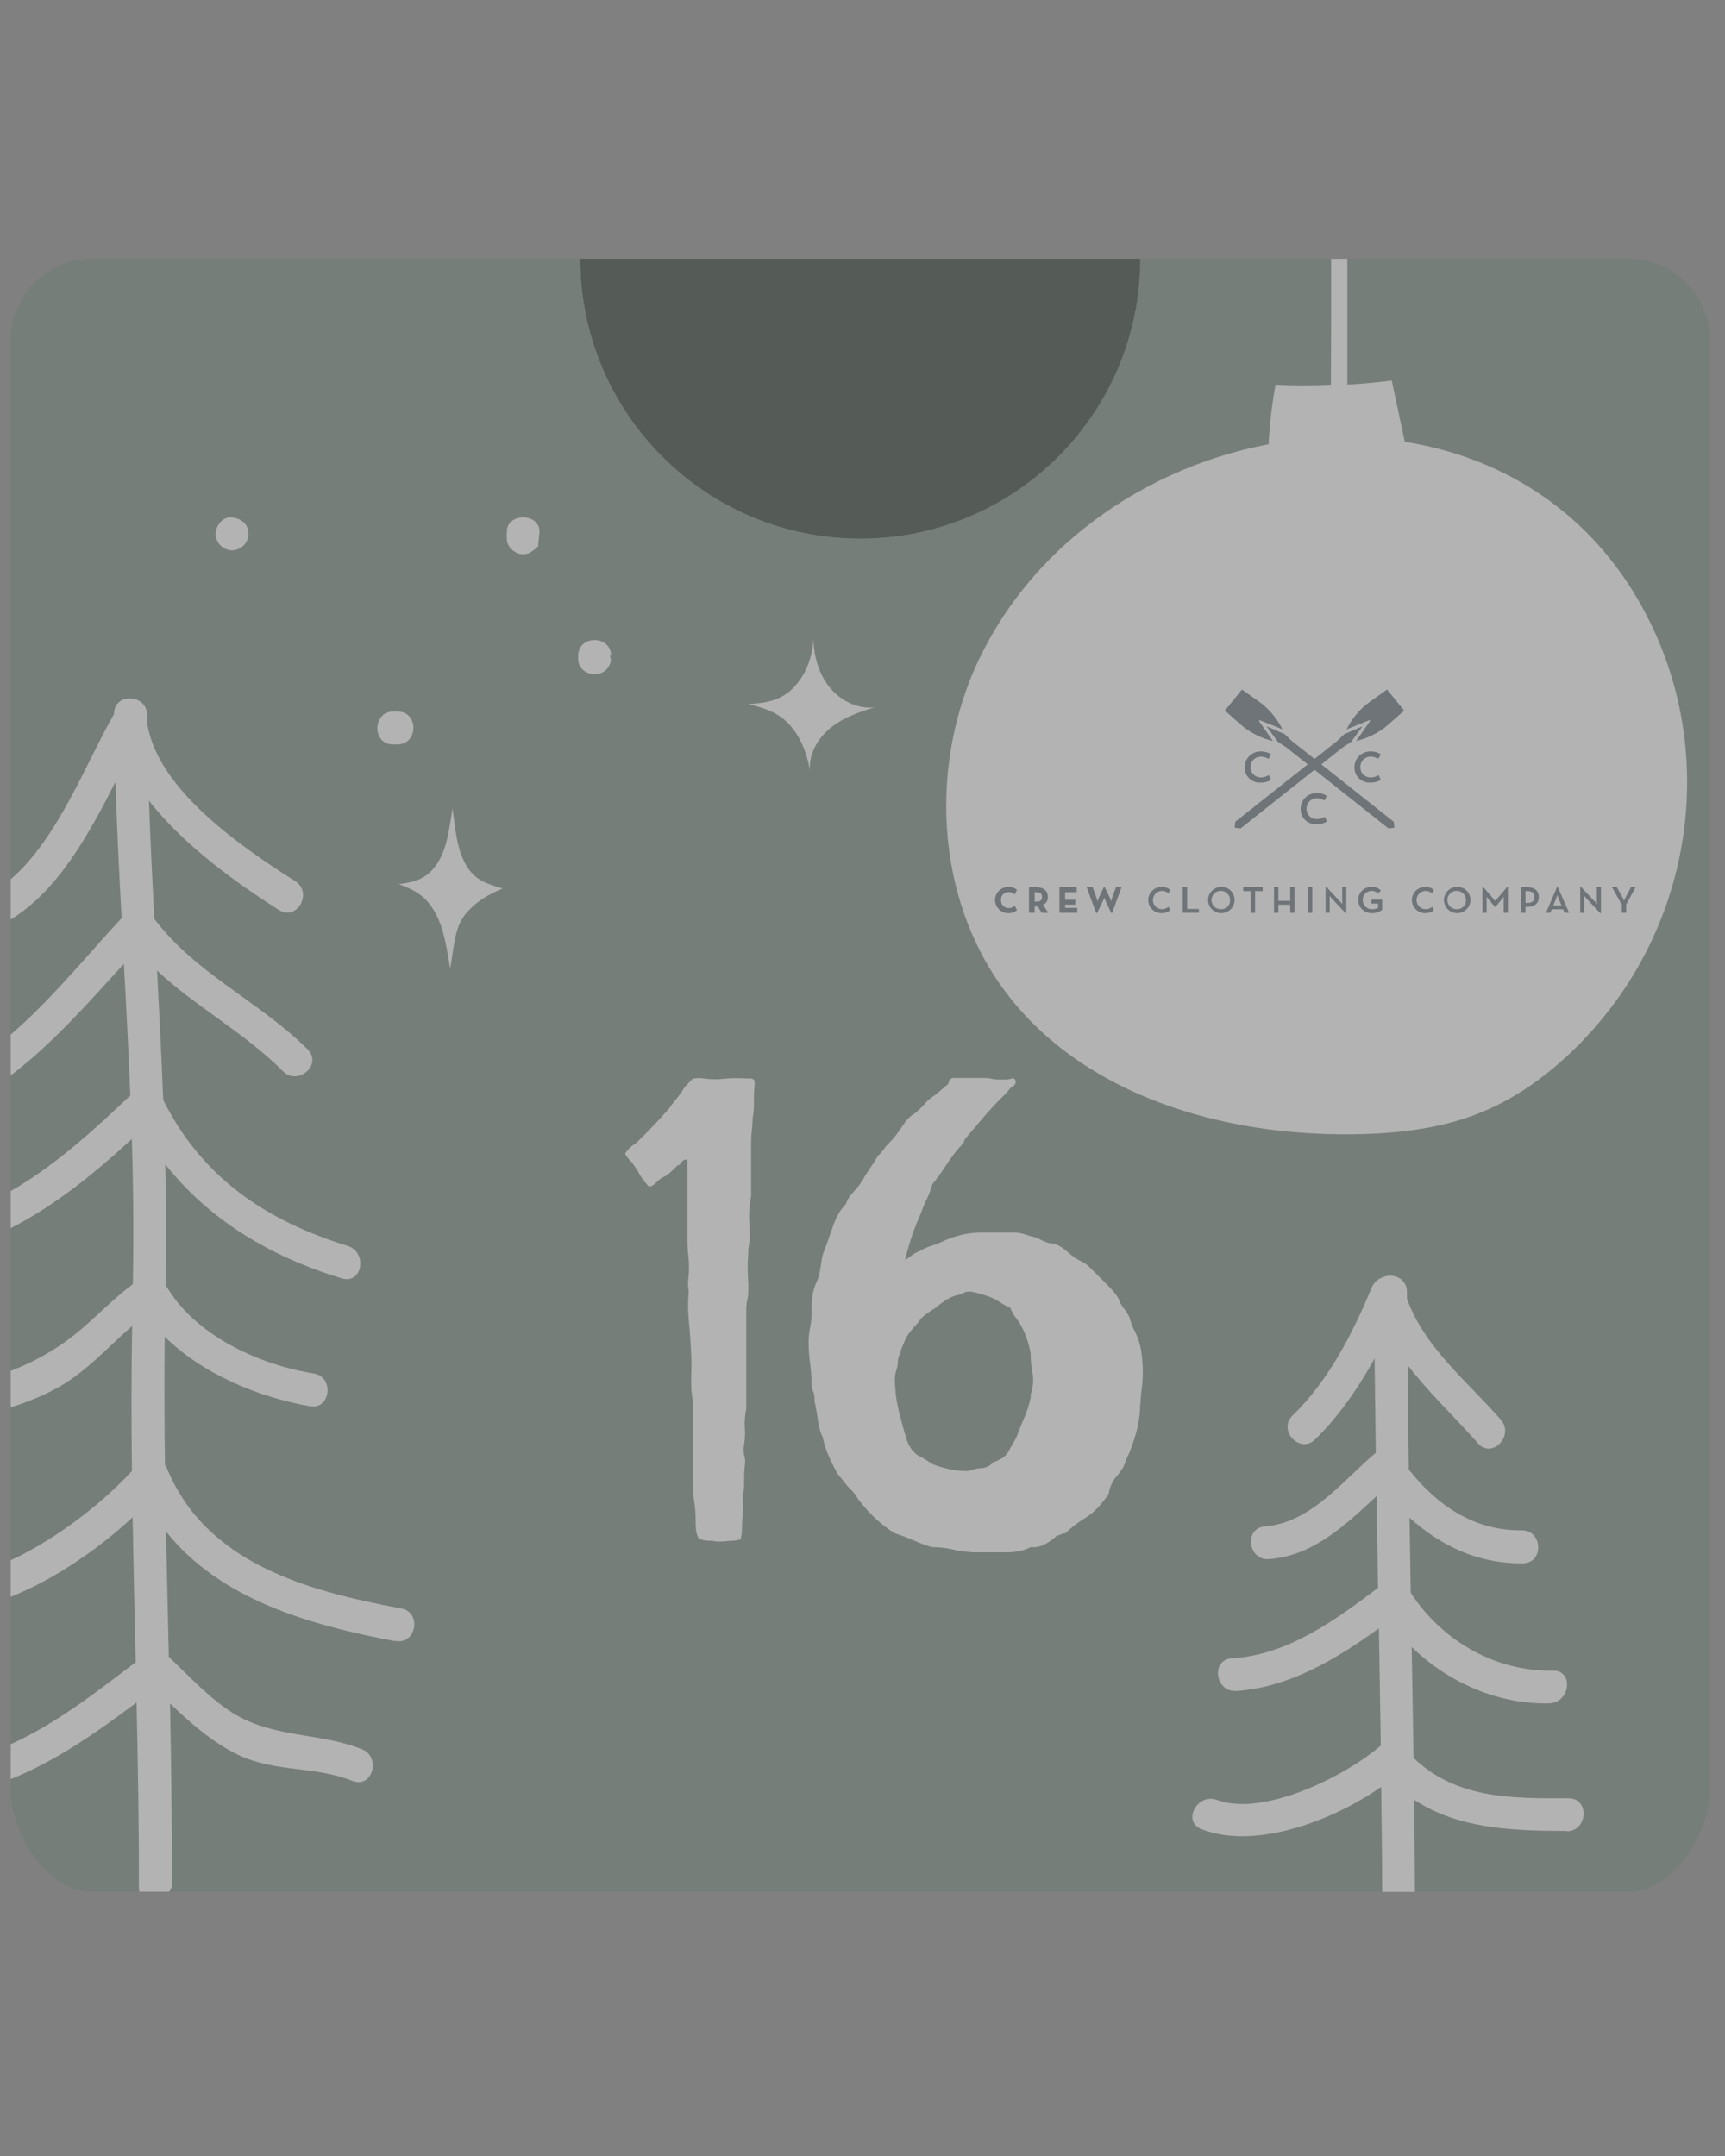 <svg width="160" height="200" viewBox="0 0 160 200" fill="none" xmlns="http://www.w3.org/2000/svg">
<rect x="0" y="0" width="160" height="200" fill="#808080" stroke="none"/>
<g opacity="0.4">
<g clip-path="url(#clip0_12508_6321)">
<path d="M105.77 24C105.77 38.34 94.14 49.97 79.8 49.97C65.46 49.97 53.82 38.34 53.82 24H105.76H105.77Z" fill="#132219"/>
<path d="M151.01 24H105.77C105.77 38.34 94.14 49.97 79.8 49.97C65.46 49.97 53.82 38.34 53.82 24H8.58C4.39 24 1 27.39 1 31.58V165.91C1 170.1 4.39 175.49 8.58 175.49H151.01C155.2 175.49 158.59 170.1 158.59 165.91V31.58C158.59 27.39 155.2 24 151.01 24Z" fill="#274332"/>
<path d="M68.723 142.796C68.379 142.882 68.118 142.929 67.946 142.929C67.774 142.929 67.453 142.953 66.975 143H66.587C66.497 143 66.4 142.992 66.296 142.969C66.191 142.945 66.094 142.937 66.004 142.937C65.877 142.937 65.691 142.922 65.459 142.906C65.22 142.882 64.996 142.804 64.779 142.671C64.652 142.397 64.578 142.138 64.555 141.895C64.533 141.644 64.525 141.385 64.525 141.119C64.525 140.484 64.481 139.888 64.398 139.324C64.309 138.76 64.271 138.235 64.271 137.733V129.95C64.144 129.323 64.092 128.673 64.107 128.022C64.129 127.372 64.137 126.792 64.137 126.298C64.092 124.989 64.017 123.822 63.913 122.779C63.808 121.745 63.793 120.773 63.883 119.871C63.838 119.511 63.816 119.237 63.816 119.056C63.816 118.876 63.838 118.602 63.883 118.241C63.928 117.7 63.913 117.136 63.853 116.548C63.786 115.96 63.756 115.396 63.756 114.855V107.551C63.495 107.551 63.315 107.645 63.211 107.825C63.106 108.005 62.987 108.099 62.852 108.099C62.292 108.687 61.859 109.048 61.56 109.181C61.344 109.275 61.142 109.416 60.948 109.62C60.754 109.824 60.552 109.973 60.335 110.059C60.208 110.059 60.119 110.027 60.074 109.957C60.029 109.886 59.947 109.784 59.813 109.651C59.596 109.377 59.417 109.11 59.267 108.836C59.118 108.562 58.916 108.248 58.655 107.888C58.565 107.802 58.431 107.637 58.237 107.418C58.042 107.19 57.968 107.033 58.013 106.947C58.184 106.72 58.341 106.54 58.498 106.406C58.647 106.273 58.827 106.132 59.043 105.999C60.074 105.004 61.06 103.969 62.008 102.887C62.27 102.527 62.524 102.19 62.785 101.876C63.047 101.563 63.278 101.226 63.495 100.858L64.271 100.042C64.398 100.042 64.54 100.035 64.69 100.011C64.839 99.987 65.026 100.003 65.235 100.042C65.877 100.136 66.527 100.144 67.169 100.074C67.812 100.003 68.499 99.995 69.231 100.042H69.679C69.895 100.089 70 100.223 70 100.45C70 100.677 69.978 100.967 69.933 101.328V102.48C69.933 102.84 69.888 103.271 69.806 103.765C69.806 104.126 69.783 104.486 69.739 104.847C69.694 105.207 69.671 105.521 69.671 105.795V110.937C69.5 111.791 69.447 112.677 69.507 113.578C69.574 114.479 69.537 115.247 69.41 115.874C69.41 116.149 69.395 116.415 69.38 116.689C69.358 116.964 69.35 117.207 69.35 117.434C69.35 117.841 69.365 118.202 69.38 118.515C69.403 118.829 69.41 119.166 69.41 119.527C69.41 119.981 69.38 120.342 69.313 120.608C69.246 120.882 69.216 121.219 69.216 121.627V130.695C69.089 131.33 69.044 131.933 69.089 132.521C69.134 133.109 69.089 133.72 68.962 134.347C68.962 134.622 68.992 134.88 69.059 135.123C69.126 135.374 69.134 135.633 69.089 135.899C69.044 136.307 69.022 136.644 69.022 136.918V137.733C69.022 138.007 68.999 138.219 68.954 138.376C68.91 138.533 68.887 138.744 68.887 139.019C68.932 139.512 68.932 139.99 68.887 140.437C68.842 140.884 68.82 141.362 68.82 141.856C68.82 142.13 68.775 142.444 68.693 142.804L68.723 142.796Z" fill="white"/>
<path d="M105.758 130.217C105.758 131.121 105.629 132.025 105.379 132.929C105.121 133.833 104.815 134.675 104.444 135.445C104.306 135.941 104.024 136.428 103.605 136.908C103.185 137.38 102.927 137.938 102.839 138.567C102.185 139.565 101.484 140.297 100.718 140.776C99.952 141.248 99.314 141.736 98.806 142.239C98.669 142.239 98.524 142.27 98.387 142.341C98.25 142.412 98.129 142.443 98.04 142.443C97.758 142.718 97.427 142.962 97.032 143.19C96.637 143.418 96.25 143.528 95.879 143.528H95.597C94.944 143.843 94.226 144 93.436 144H90.234C89.54 143.953 88.895 143.866 88.323 143.725C87.742 143.591 87.129 143.52 86.476 143.52C85.968 143.387 85.427 143.19 84.871 142.946C84.314 142.695 83.686 142.459 82.992 142.231C82.339 141.822 81.75 141.374 81.218 140.871C80.686 140.375 80.21 139.848 79.79 139.306C79.702 139.219 79.581 139.062 79.444 138.834C79.306 138.606 79.161 138.425 79.024 138.292C78.742 138.016 78.508 137.757 78.331 137.513C78.145 137.269 77.936 137.002 77.702 136.735C77.419 136.239 77.153 135.705 76.903 135.139C76.645 134.573 76.452 133.975 76.314 133.338C76.081 132.843 75.927 132.308 75.863 131.742C75.79 131.176 75.686 130.578 75.548 129.941V129.666C75.548 129.438 75.5 129.234 75.411 129.053C75.323 128.872 75.274 128.644 75.274 128.377C75.274 127.748 75.226 127.095 75.137 126.442C75.048 125.79 75 125.122 75 124.437C75 124.076 75.048 123.659 75.137 123.179C75.234 122.708 75.274 122.259 75.274 121.858C75.274 120.954 75.323 120.294 75.411 119.893C75.508 119.484 75.645 119.099 75.831 118.737C75.968 118.328 76.064 117.935 76.113 117.55C76.161 117.164 76.226 116.771 76.323 116.362C76.605 115.639 76.903 114.806 77.226 113.854C77.548 112.903 77.968 112.179 78.476 111.684C78.564 111.322 78.79 110.961 79.137 110.599C79.484 110.237 79.798 109.828 80.073 109.38C80.21 109.105 80.411 108.791 80.661 108.429C80.919 108.067 81.161 107.682 81.395 107.273C81.629 107.045 81.823 106.825 81.984 106.597C82.145 106.369 82.323 106.164 82.508 105.984C82.879 105.622 83.258 105.134 83.661 104.521C84.056 103.908 84.46 103.491 84.879 103.263C85.25 102.949 85.564 102.642 85.823 102.343C86.073 102.052 86.387 101.793 86.766 101.565L87.879 100.613C87.968 100.527 88.016 100.425 88.016 100.307C88.016 100.189 88.129 100.094 88.363 100H91.355C91.589 100 91.798 100.024 91.984 100.071C92.169 100.118 92.403 100.142 92.677 100.142H93.306C93.492 100.142 93.726 100.094 94 100.008C94.282 100.236 94.282 100.48 94 100.755C93.863 100.802 93.734 100.904 93.613 101.061C93.5 101.219 93.347 101.392 93.161 101.573C92.508 102.209 91.895 102.862 91.314 103.538C90.734 104.214 90.121 104.938 89.468 105.708C89.468 105.889 89.282 106.164 88.911 106.526C88.492 107.021 88.089 107.58 87.694 108.185C87.298 108.798 86.895 109.349 86.476 109.852C86.379 110.261 86.218 110.701 85.992 111.173C85.758 111.645 85.573 112.085 85.436 112.494C85.298 112.808 85.137 113.194 84.952 113.65C84.766 114.106 84.605 114.554 84.468 115.01C84.331 115.466 84.21 115.859 84.121 116.197C84.024 116.535 83.984 116.771 83.984 116.913C84.073 116.818 84.266 116.677 84.54 116.472C84.823 116.268 85.048 116.142 85.234 116.095C85.702 115.82 86.089 115.647 86.419 115.553C86.742 115.466 87.137 115.301 87.605 115.081C88.718 114.585 89.879 114.334 91.089 114.334H94.008C94.379 114.334 94.726 114.389 95.056 114.507C95.379 114.617 95.75 114.719 96.169 114.813C96.403 114.947 96.653 115.073 96.936 115.191C97.218 115.301 97.492 115.364 97.774 115.364C98.145 115.497 98.484 115.694 98.782 115.938C99.081 116.189 99.371 116.425 99.653 116.653C99.887 116.787 100.129 116.929 100.387 117.062C100.645 117.196 100.839 117.337 100.976 117.471C102.04 118.509 102.774 119.248 103.169 119.68C103.565 120.113 103.806 120.506 103.903 120.868C104.04 121.096 104.185 121.3 104.323 121.481C104.46 121.662 104.605 121.89 104.742 122.157C104.831 122.432 104.903 122.645 104.952 122.802C105 122.959 105.089 123.179 105.234 123.447C105.556 124.084 105.766 124.728 105.863 125.381C105.952 126.041 106 126.663 106 127.244C106 127.826 105.968 128.377 105.895 128.872C105.823 129.367 105.79 129.823 105.79 130.232L105.758 130.217ZM86.75 135.917C87.766 136.279 88.742 136.46 89.677 136.46C89.814 136.46 90.016 136.412 90.266 136.326C90.524 136.239 90.79 136.192 91.064 136.192C91.202 136.192 91.379 136.145 91.589 136.059C91.798 135.972 91.968 135.831 92.113 135.65C92.806 135.422 93.274 135.107 93.508 134.698C93.742 134.289 93.992 133.841 94.274 133.338C94.508 132.709 94.75 132.096 95.008 131.506C95.258 130.916 95.46 130.311 95.597 129.674V129.399C95.831 128.628 95.887 127.96 95.774 127.394C95.661 126.828 95.597 126.207 95.597 125.53C95.411 124.532 95.089 123.628 94.621 122.818C94.484 122.59 94.331 122.377 94.169 122.173C94.008 121.969 93.855 121.685 93.718 121.324C93.395 121.19 93.048 120.994 92.677 120.75C92.306 120.506 91.887 120.31 91.427 120.176C91.194 120.089 90.839 119.987 90.347 119.869C89.863 119.759 89.476 119.814 89.202 120.042C88.686 120.137 88.25 120.294 87.879 120.514C87.508 120.742 87.137 121.009 86.766 121.332C86.532 121.465 86.242 121.662 85.895 121.906C85.548 122.157 85.306 122.417 85.161 122.684C84.556 123.321 84.177 123.816 84.008 124.178C83.847 124.54 83.694 124.901 83.556 125.263C83.556 125.397 83.508 125.546 83.419 125.703C83.323 125.861 83.282 126.057 83.282 126.277C83.282 126.553 83.234 126.82 83.145 127.095C83.048 127.37 83.008 127.614 83.008 127.842C83.008 128.888 83.121 129.878 83.355 130.83C83.589 131.781 83.839 132.709 84.121 133.613C84.403 134.384 84.839 134.903 85.444 135.178C85.726 135.312 85.952 135.453 86.137 135.587C86.323 135.721 86.532 135.838 86.766 135.925L86.75 135.917Z" fill="white"/>
<path d="M36.7 152.25C28.66 150.75 20.39 148.35 15.4 142.07C15.48 145.95 15.57 149.82 15.66 153.7C17.56 155.49 19.47 157.61 21.7 158.97C25.49 161.26 29.7 160.71 33.58 162.27C35.38 163 34.54 165.92 32.71 165.21C29.18 163.8 25.54 164.43 22.1 162.79C19.75 161.66 17.7 159.87 15.77 158.02C15.88 163.4 15.95 168.78 15.94 174.18V174.75C15.94 174.75 15.92 174.77 15.92 174.78C15.92 174.9 15.94 175.02 15.92 175.16H15.84C15.81 175.28 15.76 175.39 15.7 175.48H12.93C12.9 175.36 12.88 175.24 12.88 175.08C12.9 169.35 12.79 163.65 12.67 157.93C8.96 160.71 5.13 163.39 0.99 165.04V161.8C5.13 159.95 8.91 156.98 12.59 154.19C12.48 149.71 12.38 145.23 12.3 140.75C9.24 143.59 5.16 146.47 0.99 148.13V144.74C5.47 142.66 9.81 139.14 12.24 136.45C12.18 131.97 12.18 127.49 12.26 123C10.04 124.93 8.09 127.16 5.5 128.64C4.08 129.45 2.56 130.06 0.99 130.55V127.17C3.02 126.39 4.95 125.35 6.77 123.93C8.73 122.39 10.33 120.6 12.32 119.13C12.41 114.62 12.37 110.14 12.23 105.66C8.71 108.89 5.11 111.82 0.99 113.93V110.49C5.04 108.17 8.59 104.94 12.09 101.62C11.92 97.55 11.72 93.47 11.49 89.41C8.13 93.09 4.87 96.81 0.99 99.77V95.98C4.74 92.75 7.92 88.79 11.28 85.17C11.05 80.97 10.85 76.76 10.71 72.54C8.23 77.4 5.42 82.58 0.99 85.3V81.57C5.36 77.82 7.99 70.75 10.58 66.24V66.22C10.56 64.25 13.62 64.34 13.64 66.31C13.66 66.6 13.66 66.91 13.67 67.2C14.68 73.28 22.34 78.54 27.38 81.74C29.05 82.79 27.56 85.47 25.88 84.42C22.2 82.08 17.12 78.52 13.82 74.28C13.94 77.93 14.13 81.57 14.31 85.23C18.15 90.34 24.06 92.89 28.54 97.35C29.93 98.74 27.65 100.77 26.26 99.38C22.65 95.77 18.2 93.43 14.57 90.04C14.78 94.03 14.98 98.04 15.14 102.04C18.73 109.23 24.65 113.23 32.26 115.58C34.11 116.16 33.61 119.17 31.72 118.59C25.13 116.6 19.41 113.19 15.33 108C15.41 111.71 15.44 115.46 15.36 119.19C18 123.84 23.98 126.59 29.1 127.41C31.04 127.73 30.67 130.79 28.75 130.45C24 129.61 18.84 127.5 15.28 124C15.23 127.96 15.25 131.9 15.3 135.86C15.35 135.94 15.41 136.01 15.45 136.12C19.07 145.06 28.55 147.59 37.22 149.21C39.16 149.58 38.61 152.59 36.68 152.22L36.7 152.25Z" fill="white"/>
<path d="M145.32 169.85C140.02 169.83 135.23 169.61 131.16 166.95C131.21 169.81 131.22 172.65 131.24 175.5H128.2C128.2 172.24 128.15 169 128.11 165.76C123.51 168.97 116.38 171.6 111.46 169.69C109.61 168.97 111.05 166.31 112.87 166.97C117.24 168.58 124.87 164.71 128.07 161.93C128.02 158.31 127.96 154.67 127.9 151.05C123.94 153.91 119.54 156.55 114.66 156.86C112.69 156.98 112.31 153.94 114.26 153.83C119.37 153.55 123.85 150.31 127.82 147.29C127.77 144.46 127.73 141.62 127.68 138.79C124.76 141.48 121.84 144.31 117.71 144.63C115.75 144.78 115.36 141.76 117.31 141.6C121.62 141.26 124.56 137.32 127.61 134.77C127.58 131.85 127.53 128.93 127.5 126.01C125.99 128.76 124.18 131.38 121.98 133.53C120.57 134.91 118.48 132.66 119.9 131.3C123.22 128.1 125.5 123.63 127.24 119.42C127.44 118.95 127.78 118.67 128.16 118.53C129.06 118.04 130.5 118.5 130.5 119.84V120.48C132.15 125.04 136.08 128.11 139.2 131.69C140.5 133.16 138.39 135.37 137.09 133.89C134.9 131.41 132.5 129.17 130.56 126.63C130.58 129.86 130.62 133.1 130.67 136.32C133.27 139.61 136.69 142.01 141.14 141.96C143.1 141.94 143.23 144.99 141.26 145.02C137.07 145.07 133.62 143.38 130.74 140.79C130.77 143.11 130.82 145.44 130.85 147.76C133.74 152.19 138.68 155.07 144.04 154.98C146.01 154.93 145.65 157.96 143.7 158.01C139.01 158.13 134.31 156.08 130.94 152.78C131 156.2 131.06 159.63 131.11 163.07C135.07 166.88 140.22 166.83 145.5 166.82C147.47 166.82 147.27 169.88 145.32 169.88V169.85Z" fill="white"/>
<path d="M73.67 63.71C74.78 62.55 75.34 60.94 75.45 59.34C75.5 60.92 75.95 62.53 76.95 63.76C77.95 64.99 79.53 65.79 81.11 65.62C79.59 66.07 78.05 66.63 76.85 67.68C75.65 68.73 74.86 70.35 75.19 71.91C74.99 70.38 74.5 68.86 73.57 67.63C72.45 66.16 71.09 65.74 69.4 65.3C71.05 65.24 72.48 64.98 73.68 63.72L73.67 63.71Z" fill="white"/>
<path d="M40.52 80.16C41.43 78.79 41.63 77.16 41.98 75C42.25 77.1 42.39 78.77 43.21 80.22C44.03 81.67 45.22 82.01 46.62 82.42C45.37 82.95 44.11 83.62 43.13 84.85C42.15 86.09 42.12 87.84 41.76 89.85C41.45 88.05 41.2 86.24 40.43 84.78C39.51 83.04 38.39 82.54 37 82.02C38.25 81.84 39.53 81.65 40.52 80.15V80.16Z" fill="white"/>
<path d="M21.385 48.001C20.555 47.961 19.935 48.921 20.005 49.661C20.085 50.481 20.845 51.121 21.665 51.041C22.485 50.961 23.125 50.201 23.045 49.381C22.965 48.481 22.215 48.031 21.385 48.001Z" fill="white"/>
<path d="M50.041 49.28C50.011 47.57 47.032 47.57 47.011 49.3C47.002 49.54 46.992 49.78 47.011 50.02C47.011 50.68 47.642 51.27 48.261 51.39C48.511 51.44 48.812 51.41 49.062 51.32C49.082 51.32 50.112 50.68 49.912 50.55C49.962 50.13 50.002 49.71 50.052 49.29L50.041 49.28Z" fill="white"/>
<path d="M56.69 60.86C56.69 58.89 53.63 58.87 53.63 60.84C53.63 60.95 53.63 61.07 53.63 61.18C53.65 62.29 54.98 62.86 55.87 62.38C56.29 62.16 56.58 61.78 56.66 61.3C56.67 61.24 56.62 60.92 56.53 60.6C56.58 60.69 56.63 60.78 56.68 60.86H56.69Z" fill="white"/>
<path d="M36.868 66H36.488C34.528 66 34.488 69.06 36.468 69.06H36.858C38.828 69.06 38.848 66 36.878 66H36.868Z" fill="white"/>
<path d="M90.88 61C86.15 70.8 86.71 83.24 93.23 91.96C100.45 101.62 113.39 105.37 125.45 105.22C129.38 105.17 133.36 104.76 137.03 103.33C141.15 101.73 144.71 98.9 147.66 95.61C157.14 85.04 159.31 69.51 152.58 56.8C139.45 31.97 102.32 37.35 90.88 61.02V61Z" fill="white"/>
<path d="M118.65 45.83L118.12 45.56C117.83 45.59 117.54 45.6 117.26 45.64L118.65 45.83Z" fill="white"/>
<path d="M131.32 45.84C126.95 45.17 122.51 45.1 118.13 45.57L117.65 45.33C117.51 42.14 117.73 38.93 118.29 35.77C120 35.85 121.74 35.85 123.45 35.77C123.47 32.52 123.47 27.26 123.47 24.01H124.97V35.68C126.35 35.6 127.71 35.48 129.09 35.3C129.83 38.81 130.59 42.34 131.34 45.85L131.32 45.84Z" fill="white"/>
<g clip-path="url(#clip1_12508_6321)">
<path d="M116.854 66.812L118.948 67.653C118.507 66.757 117.878 65.965 117.102 65.33C116.883 65.157 116.659 64.999 116.253 64.713C116.025 64.553 115.68 64.309 115.209 63.972C115.207 63.971 115.203 63.969 115.2 63.969C115.198 63.969 115.195 63.97 115.193 63.971C115.191 63.972 115.189 63.973 115.188 63.975L113.624 65.906C113.621 65.909 113.62 65.913 113.62 65.917C113.62 65.921 113.621 65.925 113.624 65.928C114.048 66.299 114.357 66.574 114.582 66.774C114.953 67.105 115.157 67.285 115.375 67.46C116.169 68.071 117.086 68.507 118.064 68.738L116.782 66.897V66.894C116.779 66.885 116.777 66.875 116.778 66.865C116.779 66.856 116.783 66.846 116.788 66.838C116.794 66.828 116.804 66.82 116.814 66.816C116.825 66.811 116.837 66.81 116.849 66.812L116.854 66.812Z" fill="#081F2C"/>
<path d="M129.27 66.774C129.547 66.528 129.828 66.278 130.227 65.927C130.23 65.925 130.232 65.921 130.233 65.917C130.233 65.913 130.232 65.909 130.229 65.906L128.666 63.975C128.663 63.972 128.659 63.97 128.655 63.97C128.651 63.969 128.647 63.97 128.644 63.972C128.174 64.309 127.829 64.552 127.6 64.713C127.194 65 126.97 65.157 126.752 65.33C125.975 65.965 125.345 66.757 124.905 67.654L127.003 66.812H127.006C127.01 66.812 127.013 66.812 127.017 66.812C127.027 66.812 127.036 66.815 127.045 66.82C127.054 66.825 127.062 66.832 127.067 66.84C127.073 66.848 127.076 66.857 127.077 66.867C127.078 66.877 127.077 66.886 127.073 66.895L127.069 66.901L125.788 68.738C126.766 68.507 127.683 68.071 128.477 67.46C128.695 67.286 128.899 67.104 129.27 66.774Z" fill="#081F2C"/>
<path d="M129.274 76.238C129.274 76.236 129.273 76.234 129.272 76.232C129.271 76.231 129.27 76.229 129.268 76.228L122.56 70.906L124.545 69.332C124.609 69.285 125.052 69.004 125.071 68.992L125.304 68.838L126.382 67.374L124.699 68.1L124.498 68.287C124.393 68.388 124.046 68.721 124.037 68.73L121.927 70.403L119.817 68.729C119.806 68.72 119.462 68.386 119.355 68.285L119.154 68.098L117.471 67.373L118.549 68.836L118.783 68.991C118.801 69.003 119.244 69.284 119.308 69.33L121.293 70.905L114.585 76.228C114.581 76.23 114.579 76.234 114.579 76.238L114.52 76.768C114.52 76.772 114.521 76.776 114.523 76.779C114.526 76.782 114.53 76.784 114.534 76.785L115.07 76.843C115.074 76.843 115.078 76.842 115.081 76.84L121.927 71.41L128.773 76.84C128.776 76.842 128.779 76.843 128.783 76.843L129.318 76.785C129.322 76.784 129.325 76.782 129.328 76.779C129.329 76.778 129.33 76.776 129.331 76.774C129.332 76.772 129.332 76.77 129.332 76.768L129.274 76.238Z" fill="#081F2C"/>
<path d="M128.048 72.275L127.904 71.969C127.898 71.957 127.889 71.946 127.878 71.939C127.867 71.931 127.853 71.927 127.84 71.927C127.823 71.928 127.806 71.933 127.792 71.941C127.59 72.06 127.36 72.123 127.125 72.123C126.997 72.123 126.871 72.098 126.753 72.049C126.635 72 126.528 71.928 126.44 71.837C126.351 71.746 126.281 71.638 126.236 71.52C126.19 71.401 126.169 71.275 126.175 71.149C126.171 70.897 126.269 70.654 126.447 70.473C126.624 70.292 126.867 70.188 127.122 70.185C127.353 70.186 127.579 70.248 127.779 70.363C127.791 70.369 127.805 70.372 127.819 70.372C127.834 70.373 127.848 70.369 127.861 70.361C127.873 70.354 127.883 70.342 127.889 70.329V70.326L128.031 70.033C128.037 70.024 128.041 70.014 128.042 70.004C128.044 69.993 128.043 69.983 128.041 69.972C128.037 69.961 128.031 69.95 128.023 69.941C128.015 69.931 128.005 69.924 127.994 69.918C127.731 69.774 127.434 69.701 127.132 69.707C126.938 69.702 126.744 69.736 126.562 69.806C126.381 69.876 126.215 69.981 126.076 70.116C125.936 70.25 125.825 70.41 125.748 70.588C125.672 70.765 125.632 70.956 125.631 71.149C125.622 71.344 125.654 71.539 125.725 71.721C125.797 71.903 125.907 72.067 126.048 72.204C126.188 72.341 126.356 72.447 126.541 72.515C126.726 72.583 126.924 72.611 127.121 72.598C127.429 72.606 127.735 72.533 128.006 72.386C128.017 72.382 128.027 72.376 128.035 72.368C128.043 72.36 128.049 72.351 128.053 72.34C128.057 72.329 128.059 72.318 128.058 72.307C128.057 72.296 128.054 72.284 128.048 72.275Z" fill="#081F2C"/>
<path d="M117.869 72.275L117.724 71.969C117.719 71.957 117.709 71.946 117.698 71.939C117.687 71.931 117.673 71.927 117.66 71.927C117.643 71.928 117.626 71.933 117.612 71.941C117.41 72.06 117.18 72.123 116.945 72.123C116.817 72.123 116.691 72.098 116.573 72.049C116.455 72 116.348 71.928 116.259 71.837C116.171 71.746 116.101 71.638 116.056 71.52C116.01 71.401 115.989 71.275 115.994 71.149C115.991 70.897 116.089 70.654 116.266 70.473C116.444 70.292 116.686 70.189 116.941 70.185C117.172 70.186 117.399 70.248 117.599 70.363C117.611 70.369 117.625 70.372 117.639 70.372C117.654 70.373 117.668 70.369 117.681 70.361C117.693 70.353 117.703 70.342 117.709 70.329V70.326L117.851 70.033C117.856 70.024 117.86 70.014 117.862 70.004C117.864 69.993 117.863 69.983 117.86 69.972C117.857 69.961 117.851 69.95 117.843 69.941C117.835 69.931 117.825 69.924 117.814 69.918C117.55 69.774 117.253 69.701 116.952 69.707C116.757 69.702 116.564 69.736 116.382 69.806C116.201 69.876 116.035 69.981 115.895 70.116C115.755 70.25 115.644 70.41 115.568 70.588C115.491 70.765 115.452 70.956 115.451 71.149C115.441 71.344 115.473 71.539 115.545 71.721C115.616 71.903 115.726 72.067 115.867 72.204C116.007 72.341 116.176 72.447 116.361 72.515C116.546 72.583 116.743 72.611 116.94 72.598C117.249 72.606 117.554 72.533 117.826 72.386C117.836 72.382 117.846 72.376 117.855 72.368C117.863 72.361 117.869 72.351 117.873 72.34C117.878 72.33 117.879 72.318 117.878 72.307C117.878 72.296 117.874 72.285 117.869 72.275Z" fill="#081F2C"/>
<path d="M123.056 76.137L122.912 75.832C122.906 75.819 122.897 75.809 122.886 75.801C122.874 75.794 122.861 75.79 122.847 75.79C122.831 75.79 122.814 75.795 122.8 75.804C122.598 75.923 122.368 75.986 122.133 75.985C122.005 75.986 121.878 75.961 121.761 75.912C121.643 75.862 121.536 75.79 121.447 75.699C121.359 75.608 121.289 75.501 121.244 75.382C121.198 75.264 121.177 75.138 121.182 75.011C121.179 74.759 121.277 74.516 121.454 74.336C121.632 74.155 121.874 74.051 122.129 74.047C122.36 74.049 122.587 74.11 122.786 74.226C122.799 74.232 122.813 74.235 122.827 74.235C122.841 74.235 122.856 74.231 122.868 74.224C122.881 74.216 122.89 74.205 122.896 74.191V74.188L123.038 73.896C123.044 73.887 123.048 73.877 123.049 73.867C123.051 73.856 123.05 73.846 123.048 73.835C123.044 73.823 123.038 73.813 123.03 73.803C123.022 73.794 123.012 73.787 123.001 73.781C122.738 73.636 122.44 73.563 122.139 73.57C121.944 73.565 121.75 73.598 121.569 73.668C121.387 73.739 121.222 73.844 121.082 73.978C120.942 74.112 120.831 74.273 120.755 74.451C120.678 74.628 120.639 74.819 120.638 75.011C120.628 75.207 120.661 75.401 120.733 75.583C120.804 75.765 120.914 75.93 121.055 76.066C121.196 76.203 121.365 76.309 121.55 76.376C121.735 76.444 121.932 76.472 122.129 76.459C122.438 76.467 122.743 76.394 123.014 76.247C123.025 76.243 123.035 76.237 123.043 76.229C123.051 76.221 123.057 76.212 123.061 76.201C123.065 76.191 123.066 76.18 123.066 76.169C123.065 76.157 123.062 76.147 123.056 76.137Z" fill="#081F2C"/>
<path d="M132.855 84.138C132.852 84.133 132.848 84.129 132.842 84.127C132.837 84.126 132.831 84.127 132.826 84.131C132.651 84.272 132.431 84.347 132.206 84.343C131.985 84.332 131.778 84.237 131.626 84.079C131.474 83.921 131.389 83.711 131.389 83.493C131.389 83.274 131.474 83.064 131.626 82.906C131.778 82.748 131.985 82.654 132.206 82.642C132.43 82.638 132.649 82.715 132.822 82.857C132.824 82.859 132.827 82.86 132.83 82.86C132.833 82.861 132.836 82.861 132.839 82.86C132.845 82.859 132.85 82.855 132.853 82.85L132.99 82.564C132.992 82.561 132.993 82.556 132.992 82.552C132.991 82.548 132.989 82.544 132.986 82.541C132.769 82.358 132.49 82.264 132.206 82.276C132.042 82.273 131.88 82.303 131.729 82.363C131.578 82.423 131.44 82.512 131.324 82.625C131.207 82.738 131.115 82.873 131.052 83.022C130.989 83.171 130.957 83.331 130.957 83.492C130.957 83.654 130.989 83.813 131.052 83.962C131.115 84.111 131.207 84.246 131.324 84.359C131.44 84.472 131.578 84.562 131.729 84.622C131.88 84.682 132.042 84.711 132.206 84.709C132.494 84.717 132.775 84.619 132.995 84.434C132.998 84.431 133 84.427 133.001 84.423C133.002 84.418 133.001 84.414 132.999 84.41L132.855 84.138Z" fill="#081F2C"/>
<path d="M96.747 83.938C96.888 83.876 97.007 83.773 97.087 83.642C97.166 83.511 97.203 83.358 97.192 83.206C97.192 82.631 96.8 82.303 96.117 82.303H95.465C95.46 82.303 95.455 82.305 95.451 82.309C95.447 82.313 95.445 82.318 95.445 82.324V84.658C95.445 84.661 95.445 84.663 95.446 84.666C95.447 84.668 95.449 84.67 95.451 84.672C95.453 84.674 95.455 84.675 95.457 84.676C95.46 84.677 95.463 84.678 95.465 84.678H95.949C95.955 84.678 95.96 84.676 95.964 84.672C95.967 84.668 95.969 84.663 95.97 84.658V84.097H96.116C96.159 84.097 96.202 84.095 96.245 84.089L96.627 84.669C96.629 84.671 96.632 84.674 96.634 84.675C96.637 84.677 96.641 84.678 96.644 84.678H97.207C97.21 84.678 97.212 84.677 97.215 84.676C97.217 84.675 97.219 84.674 97.221 84.672C97.223 84.67 97.225 84.668 97.226 84.666C97.227 84.663 97.227 84.661 97.227 84.658C97.227 84.655 97.227 84.652 97.225 84.65C97.224 84.647 97.222 84.645 97.22 84.643L96.747 83.938ZM95.972 82.766H96.105C96.489 82.766 96.653 82.897 96.653 83.206C96.653 83.514 96.499 83.639 96.105 83.639H95.972V82.766Z" fill="#081F2C"/>
<path d="M99.898 84.216H98.794V83.919H99.721C99.726 83.919 99.732 83.917 99.735 83.913C99.739 83.909 99.741 83.904 99.741 83.899V83.487C99.741 83.481 99.739 83.476 99.735 83.472C99.731 83.469 99.726 83.467 99.721 83.466H98.794V82.764H99.85C99.855 82.764 99.86 82.761 99.864 82.758C99.867 82.754 99.87 82.749 99.87 82.744V82.324C99.87 82.321 99.869 82.318 99.868 82.316C99.867 82.313 99.866 82.311 99.864 82.309C99.862 82.307 99.86 82.306 99.857 82.305C99.855 82.304 99.852 82.303 99.85 82.303H98.288C98.283 82.303 98.278 82.306 98.274 82.309C98.27 82.313 98.268 82.318 98.268 82.324V84.658C98.268 84.663 98.27 84.668 98.274 84.672C98.278 84.676 98.283 84.678 98.288 84.678H99.898C99.903 84.678 99.909 84.676 99.912 84.672C99.916 84.668 99.918 84.663 99.918 84.658V84.235C99.918 84.233 99.918 84.23 99.917 84.228C99.916 84.225 99.914 84.223 99.912 84.222C99.91 84.22 99.908 84.218 99.906 84.217C99.903 84.216 99.901 84.216 99.898 84.216Z" fill="#081F2C"/>
<path d="M103.995 82.305H103.523C103.519 82.305 103.515 82.306 103.511 82.309C103.508 82.311 103.505 82.314 103.504 82.319L103.164 83.255C103.125 83.363 103.081 83.517 103.058 83.607C103.024 83.487 102.982 83.369 102.931 83.255L102.469 82.297C102.468 82.294 102.465 82.291 102.462 82.289C102.459 82.287 102.455 82.286 102.451 82.286H102.403C102.399 82.286 102.395 82.287 102.392 82.289C102.389 82.291 102.386 82.294 102.384 82.297L101.93 83.255C101.879 83.369 101.837 83.487 101.803 83.607C101.779 83.517 101.736 83.363 101.697 83.255L101.353 82.318C101.352 82.314 101.349 82.311 101.346 82.308C101.342 82.306 101.338 82.305 101.334 82.305H100.821C100.818 82.305 100.814 82.306 100.812 82.307C100.809 82.309 100.806 82.311 100.804 82.314C100.802 82.316 100.801 82.319 100.801 82.322C100.801 82.326 100.801 82.329 100.802 82.332L101.673 84.687C101.675 84.691 101.677 84.694 101.681 84.696C101.684 84.699 101.688 84.7 101.692 84.7H101.741C101.745 84.7 101.749 84.699 101.752 84.697C101.755 84.695 101.758 84.692 101.759 84.688L102.311 83.563C102.353 83.474 102.402 83.344 102.428 83.27C102.46 83.37 102.498 83.467 102.541 83.563L103.072 84.688C103.073 84.692 103.076 84.695 103.079 84.697C103.083 84.699 103.087 84.7 103.091 84.7H103.139C103.143 84.7 103.147 84.699 103.151 84.696C103.154 84.694 103.157 84.691 103.158 84.687L104.015 82.332C104.016 82.329 104.016 82.325 104.016 82.322C104.015 82.319 104.014 82.316 104.012 82.314C104.01 82.311 104.008 82.309 104.004 82.307C104.001 82.306 103.998 82.305 103.995 82.305Z" fill="#081F2C"/>
<path d="M111.182 84.319H110.113V82.324C110.113 82.318 110.111 82.313 110.107 82.309C110.103 82.305 110.098 82.303 110.093 82.303H109.725C109.72 82.303 109.715 82.306 109.711 82.309C109.707 82.313 109.705 82.318 109.705 82.324V84.658C109.705 84.663 109.707 84.668 109.711 84.672C109.715 84.676 109.72 84.678 109.725 84.678H111.182C111.188 84.678 111.193 84.676 111.197 84.672C111.2 84.668 111.203 84.663 111.203 84.658V84.339C111.203 84.336 111.202 84.333 111.201 84.331C111.2 84.329 111.199 84.326 111.197 84.325C111.195 84.323 111.193 84.321 111.19 84.32C111.188 84.319 111.185 84.319 111.182 84.319Z" fill="#081F2C"/>
<path d="M113.277 82.273C113.034 82.274 112.797 82.346 112.595 82.48C112.393 82.615 112.236 82.805 112.143 83.028C112.051 83.25 112.027 83.495 112.075 83.731C112.123 83.967 112.24 84.184 112.413 84.353C112.585 84.523 112.804 84.639 113.043 84.686C113.281 84.732 113.529 84.708 113.753 84.616C113.978 84.523 114.17 84.367 114.305 84.167C114.44 83.967 114.512 83.732 114.512 83.491C114.515 83.33 114.486 83.169 114.425 83.02C114.364 82.871 114.273 82.735 114.157 82.621C114.042 82.507 113.905 82.418 113.753 82.358C113.602 82.298 113.44 82.269 113.277 82.273ZM113.277 84.343C113.105 84.351 112.934 84.308 112.787 84.22C112.64 84.132 112.523 84.001 112.451 83.846C112.379 83.691 112.356 83.519 112.384 83.35C112.412 83.182 112.491 83.026 112.61 82.902C112.729 82.779 112.882 82.693 113.051 82.657C113.219 82.621 113.394 82.635 113.554 82.698C113.714 82.762 113.852 82.871 113.948 83.012C114.045 83.154 114.096 83.32 114.096 83.491C114.103 83.601 114.086 83.711 114.048 83.814C114.009 83.918 113.95 84.012 113.873 84.092C113.796 84.172 113.704 84.236 113.601 84.279C113.499 84.322 113.389 84.344 113.277 84.343Z" fill="#081F2C"/>
<path d="M117.1 82.305H115.334C115.329 82.305 115.324 82.307 115.32 82.311C115.316 82.315 115.314 82.32 115.314 82.325V82.645C115.314 82.647 115.314 82.65 115.315 82.652C115.316 82.655 115.318 82.657 115.32 82.659C115.322 82.661 115.324 82.662 115.326 82.663C115.329 82.664 115.332 82.665 115.334 82.665H116.014V84.66C116.015 84.665 116.017 84.671 116.02 84.674C116.024 84.678 116.029 84.68 116.035 84.68H116.399C116.404 84.68 116.41 84.678 116.413 84.674C116.417 84.671 116.419 84.665 116.419 84.66V82.662H117.1C117.103 82.662 117.105 82.662 117.108 82.661C117.11 82.66 117.112 82.658 117.114 82.656C117.116 82.655 117.117 82.652 117.118 82.65C117.119 82.648 117.12 82.645 117.12 82.642V82.323C117.119 82.318 117.117 82.314 117.113 82.31C117.11 82.307 117.105 82.305 117.1 82.305Z" fill="#081F2C"/>
<path d="M120.059 82.305H119.691C119.686 82.305 119.681 82.307 119.677 82.311C119.673 82.315 119.671 82.32 119.671 82.325V83.561H118.577V82.325C118.577 82.32 118.575 82.315 118.571 82.311C118.567 82.307 118.562 82.305 118.557 82.305H118.189C118.184 82.305 118.179 82.307 118.175 82.311C118.171 82.315 118.169 82.32 118.169 82.325V84.66C118.169 84.662 118.169 84.665 118.17 84.667C118.171 84.67 118.173 84.672 118.175 84.674C118.177 84.676 118.179 84.677 118.182 84.678C118.184 84.679 118.187 84.679 118.189 84.679H118.557C118.562 84.679 118.567 84.677 118.571 84.674C118.575 84.67 118.577 84.665 118.577 84.66V83.925H119.671V84.66C119.671 84.665 119.673 84.67 119.677 84.674C119.681 84.677 119.686 84.679 119.691 84.679H120.059C120.061 84.679 120.064 84.679 120.067 84.678C120.069 84.677 120.071 84.676 120.073 84.674C120.075 84.672 120.077 84.67 120.078 84.667C120.079 84.665 120.079 84.662 120.079 84.66V82.324C120.079 82.319 120.077 82.314 120.073 82.31C120.069 82.307 120.064 82.305 120.059 82.305Z" fill="#081F2C"/>
<path d="M121.336 82.305H121.7C121.705 82.305 121.71 82.307 121.714 82.311C121.718 82.314 121.72 82.319 121.72 82.325V84.659C121.72 84.665 121.718 84.67 121.714 84.673C121.71 84.677 121.705 84.679 121.7 84.679H121.335C121.33 84.679 121.325 84.677 121.321 84.673C121.317 84.67 121.315 84.665 121.315 84.659V82.324C121.316 82.319 121.318 82.314 121.322 82.31C121.326 82.307 121.331 82.305 121.336 82.305Z" fill="#081F2C"/>
<path d="M124.856 82.305H124.518C124.515 82.305 124.512 82.305 124.51 82.306C124.507 82.308 124.505 82.309 124.503 82.311C124.501 82.313 124.5 82.315 124.499 82.317C124.498 82.32 124.497 82.323 124.497 82.325V83.609C124.497 83.692 124.507 83.806 124.514 83.878C124.468 83.821 124.395 83.732 124.338 83.671L123.036 82.286C123.032 82.282 123.027 82.279 123.021 82.279H122.972C122.969 82.279 122.967 82.28 122.964 82.281C122.962 82.282 122.96 82.284 122.958 82.285C122.956 82.287 122.955 82.29 122.954 82.292C122.953 82.294 122.952 82.297 122.952 82.3V84.658C122.952 84.663 122.954 84.668 122.958 84.672C122.962 84.676 122.967 84.678 122.972 84.678H123.312C123.318 84.678 123.323 84.676 123.327 84.672C123.33 84.668 123.333 84.663 123.333 84.658V83.37C123.332 83.28 123.326 83.19 123.316 83.1C123.362 83.156 123.436 83.246 123.495 83.308L124.796 84.695C124.798 84.697 124.8 84.699 124.803 84.7C124.805 84.701 124.808 84.702 124.811 84.702H124.856C124.861 84.702 124.866 84.7 124.87 84.696C124.874 84.692 124.876 84.687 124.876 84.682V82.324C124.876 82.319 124.873 82.314 124.87 82.31C124.866 82.307 124.861 82.305 124.856 82.305Z" fill="#081F2C"/>
<path d="M128.186 83.46H127.215C127.212 83.46 127.21 83.461 127.207 83.462C127.205 83.463 127.203 83.464 127.201 83.466C127.199 83.468 127.197 83.47 127.196 83.472C127.195 83.475 127.195 83.477 127.195 83.48V83.799C127.195 83.802 127.195 83.805 127.196 83.807C127.197 83.809 127.199 83.812 127.201 83.814C127.203 83.815 127.205 83.817 127.207 83.818C127.21 83.819 127.212 83.819 127.215 83.819H127.828V84.201C127.658 84.299 127.463 84.348 127.265 84.342C127.151 84.348 127.037 84.329 126.93 84.288C126.823 84.247 126.726 84.185 126.645 84.104C126.564 84.024 126.501 83.928 126.459 83.823C126.418 83.717 126.399 83.604 126.405 83.49C126.398 83.381 126.414 83.271 126.453 83.168C126.491 83.065 126.55 82.971 126.626 82.891C126.703 82.811 126.795 82.748 126.897 82.705C127 82.663 127.11 82.641 127.221 82.642C127.327 82.635 127.434 82.652 127.533 82.691C127.632 82.729 127.722 82.789 127.795 82.866C127.799 82.87 127.805 82.872 127.81 82.872C127.816 82.872 127.821 82.869 127.824 82.866L128.071 82.622C128.074 82.618 128.076 82.614 128.076 82.609C128.076 82.603 128.074 82.599 128.071 82.595C127.961 82.484 127.828 82.397 127.681 82.342C127.534 82.287 127.377 82.264 127.22 82.275C127.057 82.27 126.895 82.297 126.743 82.356C126.591 82.415 126.454 82.504 126.338 82.618C126.223 82.732 126.132 82.868 126.072 83.018C126.012 83.168 125.984 83.328 125.989 83.489C125.986 83.654 126.018 83.817 126.082 83.969C126.145 84.121 126.24 84.258 126.36 84.372C126.479 84.487 126.621 84.575 126.777 84.633C126.933 84.69 127.099 84.716 127.265 84.707C127.602 84.719 127.933 84.611 128.197 84.403C128.2 84.401 128.201 84.399 128.202 84.397C128.203 84.394 128.204 84.391 128.204 84.388V83.48C128.204 83.475 128.202 83.47 128.199 83.466C128.196 83.463 128.191 83.46 128.186 83.46Z" fill="#081F2C"/>
<path d="M135.155 82.273C134.912 82.273 134.674 82.345 134.472 82.48C134.27 82.614 134.113 82.804 134.02 83.027C133.928 83.249 133.904 83.494 133.952 83.73C134 83.966 134.117 84.183 134.289 84.353C134.462 84.523 134.681 84.639 134.919 84.686C135.158 84.732 135.405 84.708 135.63 84.616C135.855 84.523 136.047 84.367 136.182 84.167C136.317 83.967 136.389 83.732 136.389 83.491C136.392 83.33 136.363 83.17 136.302 83.02C136.241 82.871 136.15 82.735 136.035 82.621C135.919 82.507 135.782 82.418 135.631 82.358C135.48 82.298 135.318 82.269 135.155 82.273ZM135.155 84.343C134.983 84.351 134.812 84.308 134.665 84.22C134.518 84.132 134.4 84.001 134.329 83.846C134.257 83.691 134.234 83.518 134.262 83.35C134.29 83.182 134.369 83.026 134.488 82.902C134.607 82.779 134.76 82.693 134.928 82.657C135.097 82.621 135.272 82.635 135.432 82.698C135.592 82.762 135.73 82.871 135.826 83.012C135.923 83.154 135.974 83.32 135.974 83.491C135.981 83.601 135.964 83.711 135.926 83.814C135.887 83.918 135.828 84.013 135.751 84.092C135.674 84.172 135.582 84.236 135.479 84.279C135.377 84.322 135.267 84.344 135.155 84.343Z" fill="#081F2C"/>
<path d="M139.845 82.279H139.807C139.804 82.279 139.801 82.28 139.798 82.281C139.796 82.282 139.793 82.284 139.791 82.286L138.689 83.573L137.578 82.286C137.576 82.284 137.573 82.282 137.571 82.281C137.568 82.28 137.565 82.279 137.562 82.279H137.525C137.519 82.279 137.514 82.281 137.51 82.285C137.506 82.289 137.504 82.294 137.504 82.3V84.658C137.504 84.661 137.505 84.663 137.506 84.666C137.507 84.668 137.508 84.67 137.51 84.672C137.512 84.674 137.514 84.675 137.517 84.676C137.519 84.677 137.522 84.678 137.525 84.678H137.875C137.88 84.678 137.885 84.676 137.889 84.672C137.893 84.668 137.895 84.663 137.895 84.658V83.446C137.895 83.365 137.89 83.254 137.885 83.181C137.928 83.242 137.997 83.337 138.054 83.404L138.646 84.111C138.648 84.113 138.651 84.115 138.654 84.116C138.656 84.118 138.659 84.118 138.662 84.118H138.704C138.707 84.118 138.709 84.118 138.712 84.116C138.715 84.115 138.717 84.113 138.719 84.111L139.312 83.404C139.374 83.333 139.431 83.258 139.484 83.181C139.479 83.252 139.475 83.364 139.475 83.445V84.656C139.475 84.659 139.475 84.662 139.476 84.664C139.477 84.666 139.479 84.669 139.48 84.671C139.482 84.672 139.484 84.674 139.487 84.675C139.489 84.676 139.492 84.676 139.495 84.676H139.845C139.85 84.676 139.855 84.674 139.859 84.67C139.863 84.667 139.865 84.662 139.865 84.656V82.3C139.865 82.297 139.864 82.294 139.864 82.292C139.863 82.289 139.861 82.287 139.859 82.285C139.857 82.283 139.855 82.282 139.853 82.281C139.85 82.28 139.848 82.279 139.845 82.279Z" fill="#081F2C"/>
<path d="M141.701 82.305H141.107C141.102 82.305 141.096 82.307 141.093 82.311C141.089 82.315 141.087 82.32 141.086 82.325V84.66C141.086 84.662 141.087 84.665 141.088 84.667C141.089 84.67 141.091 84.672 141.093 84.674C141.095 84.676 141.097 84.677 141.099 84.678C141.102 84.679 141.104 84.679 141.107 84.679H141.475C141.48 84.679 141.485 84.677 141.489 84.674C141.493 84.67 141.495 84.665 141.495 84.66V84.122H141.7C142.347 84.122 142.733 83.782 142.733 83.212C142.733 82.643 142.348 82.305 141.701 82.305ZM141.494 82.662H141.688C142.113 82.662 142.32 82.842 142.32 83.212C142.32 83.582 142.113 83.763 141.688 83.763H141.494V82.662Z" fill="#081F2C"/>
<path d="M144.479 82.279H144.437C144.433 82.279 144.43 82.28 144.426 82.283C144.423 82.285 144.42 82.288 144.419 82.292L143.409 84.65C143.408 84.653 143.407 84.656 143.408 84.66C143.408 84.663 143.409 84.666 143.411 84.669C143.413 84.672 143.416 84.674 143.419 84.676C143.422 84.677 143.425 84.678 143.428 84.678H143.782C143.786 84.678 143.79 84.677 143.793 84.674C143.796 84.672 143.799 84.669 143.801 84.665L143.93 84.348H144.981L145.11 84.665C145.112 84.669 145.115 84.672 145.118 84.674C145.121 84.677 145.125 84.678 145.129 84.678H145.511C145.514 84.678 145.517 84.677 145.52 84.675C145.524 84.674 145.526 84.672 145.528 84.669C145.53 84.666 145.53 84.663 145.53 84.659C145.53 84.656 145.53 84.653 145.528 84.65L144.495 82.291C144.494 82.288 144.491 82.285 144.489 82.283C144.486 82.281 144.483 82.28 144.479 82.279ZM144.834 84.004H144.072L144.356 83.304C144.393 83.212 144.426 83.118 144.452 83.023C144.475 83.096 144.513 83.214 144.551 83.304L144.834 84.004Z" fill="#081F2C"/>
<path d="M148.475 82.305H148.135C148.13 82.305 148.125 82.307 148.121 82.311C148.117 82.315 148.115 82.32 148.115 82.325V83.609C148.115 83.692 148.125 83.806 148.132 83.878C148.086 83.821 148.013 83.732 147.956 83.671L146.655 82.287C146.653 82.285 146.651 82.284 146.648 82.283C146.646 82.281 146.643 82.281 146.64 82.281H146.592C146.586 82.281 146.581 82.283 146.577 82.287C146.573 82.291 146.571 82.296 146.571 82.301V84.66C146.571 84.665 146.574 84.67 146.577 84.674C146.581 84.677 146.586 84.679 146.592 84.679H146.931C146.937 84.679 146.942 84.677 146.946 84.674C146.949 84.67 146.951 84.665 146.951 84.66V83.37C146.951 83.28 146.942 83.17 146.935 83.1C146.981 83.156 147.055 83.246 147.114 83.308L148.415 84.695C148.417 84.697 148.419 84.699 148.422 84.7C148.424 84.701 148.427 84.702 148.43 84.702H148.475C148.481 84.702 148.486 84.7 148.489 84.696C148.493 84.692 148.495 84.687 148.496 84.682V82.324C148.495 82.319 148.493 82.314 148.489 82.31C148.485 82.307 148.48 82.305 148.475 82.305Z" fill="#081F2C"/>
<path d="M151.691 82.313C151.689 82.31 151.686 82.308 151.683 82.306C151.68 82.304 151.677 82.303 151.673 82.303H151.295C151.291 82.303 151.288 82.304 151.285 82.306C151.282 82.308 151.279 82.311 151.277 82.314L150.761 83.275C150.714 83.368 150.673 83.464 150.637 83.561C150.602 83.463 150.56 83.367 150.512 83.275L149.978 82.314C149.976 82.311 149.973 82.308 149.97 82.306C149.967 82.304 149.964 82.303 149.96 82.303H149.554C149.551 82.303 149.547 82.304 149.544 82.306C149.541 82.308 149.538 82.31 149.537 82.313C149.535 82.316 149.534 82.32 149.534 82.323C149.534 82.327 149.535 82.33 149.537 82.333L150.429 83.925V84.658C150.429 84.663 150.431 84.668 150.435 84.672C150.438 84.676 150.443 84.678 150.449 84.678H150.817C150.822 84.678 150.827 84.676 150.831 84.672C150.835 84.668 150.837 84.663 150.837 84.658V83.904L151.691 82.333C151.693 82.33 151.693 82.326 151.693 82.323C151.693 82.32 151.692 82.316 151.691 82.313Z" fill="#081F2C"/>
<path d="M94.135 84.04C94.134 84.037 94.132 84.035 94.13 84.033C94.127 84.031 94.124 84.03 94.121 84.029C94.119 84.029 94.116 84.029 94.113 84.029C94.11 84.03 94.108 84.031 94.105 84.033C94.03 84.103 93.941 84.157 93.844 84.192C93.747 84.228 93.644 84.244 93.541 84.24C93.445 84.239 93.35 84.218 93.262 84.179C93.174 84.141 93.095 84.084 93.03 84.014C92.965 83.944 92.915 83.861 92.883 83.771C92.852 83.681 92.839 83.586 92.846 83.491C92.838 83.396 92.85 83.3 92.882 83.21C92.913 83.121 92.963 83.038 93.028 82.968C93.094 82.898 93.173 82.843 93.261 82.805C93.35 82.767 93.445 82.748 93.541 82.749C93.749 82.743 93.951 82.82 94.103 82.961C94.105 82.963 94.108 82.965 94.111 82.966C94.114 82.967 94.117 82.967 94.12 82.966C94.124 82.966 94.126 82.964 94.129 82.962C94.132 82.96 94.133 82.958 94.135 82.955L94.323 82.567C94.325 82.563 94.325 82.558 94.324 82.554C94.323 82.55 94.321 82.546 94.318 82.543C94.105 82.357 93.827 82.261 93.543 82.276C93.38 82.273 93.218 82.303 93.067 82.363C92.915 82.423 92.778 82.512 92.661 82.625C92.545 82.738 92.453 82.873 92.39 83.022C92.327 83.171 92.294 83.331 92.294 83.492C92.294 83.654 92.327 83.814 92.39 83.962C92.453 84.111 92.545 84.246 92.661 84.359C92.778 84.472 92.915 84.562 93.067 84.622C93.218 84.682 93.38 84.711 93.543 84.709C93.83 84.717 94.111 84.619 94.328 84.433C94.332 84.43 94.334 84.426 94.335 84.422C94.336 84.417 94.335 84.413 94.333 84.409L94.135 84.04Z" fill="#081F2C"/>
<path d="M108.403 84.138C108.4 84.133 108.395 84.129 108.389 84.127C108.384 84.126 108.378 84.127 108.373 84.131C108.198 84.272 107.978 84.347 107.753 84.343C107.532 84.332 107.325 84.237 107.173 84.079C107.021 83.921 106.937 83.711 106.937 83.493C106.937 83.274 107.021 83.064 107.173 82.906C107.325 82.748 107.532 82.654 107.753 82.642C107.978 82.639 108.196 82.715 108.37 82.857C108.372 82.859 108.375 82.86 108.378 82.86C108.381 82.861 108.384 82.861 108.387 82.86C108.389 82.86 108.392 82.858 108.394 82.856C108.397 82.855 108.399 82.852 108.4 82.85L108.538 82.564C108.54 82.561 108.54 82.556 108.539 82.552C108.538 82.548 108.536 82.544 108.533 82.541C108.316 82.358 108.037 82.264 107.753 82.276C107.59 82.273 107.428 82.303 107.276 82.363C107.125 82.423 106.987 82.512 106.871 82.625C106.754 82.738 106.662 82.873 106.599 83.022C106.536 83.171 106.504 83.331 106.504 83.492C106.504 83.654 106.536 83.813 106.599 83.962C106.662 84.111 106.754 84.246 106.871 84.359C106.987 84.472 107.125 84.562 107.276 84.622C107.428 84.682 107.59 84.711 107.753 84.709C108.041 84.717 108.322 84.619 108.542 84.434C108.545 84.431 108.547 84.427 108.548 84.423C108.549 84.418 108.549 84.414 108.547 84.41L108.403 84.138Z" fill="#081F2C"/>
</g>
<path opacity="0.75" d="M151.01 24H105.77C105.77 38.34 94.14 49.97 79.8 49.97C65.46 49.97 53.82 38.34 53.82 24H8.58C4.39 24 1 27.39 1 31.58V165.91C1 170.1 4.39 175.49 8.58 175.49H151.01C155.2 175.49 158.59 170.1 158.59 165.91V31.58C158.59 27.39 155.2 24 151.01 24Z" fill="white" fill-opacity="0.4"/>
</g>
</g>
<defs>
<clipPath id="clip0_12508_6321">
<rect width="157.59" height="151.49" fill="white" transform="translate(1 24)"/>
</clipPath>
<clipPath id="clip1_12508_6321">
<rect width="59.387" height="20.763" fill="white" transform="translate(92.307 63.969)"/>
</clipPath>
</defs>
</svg>

